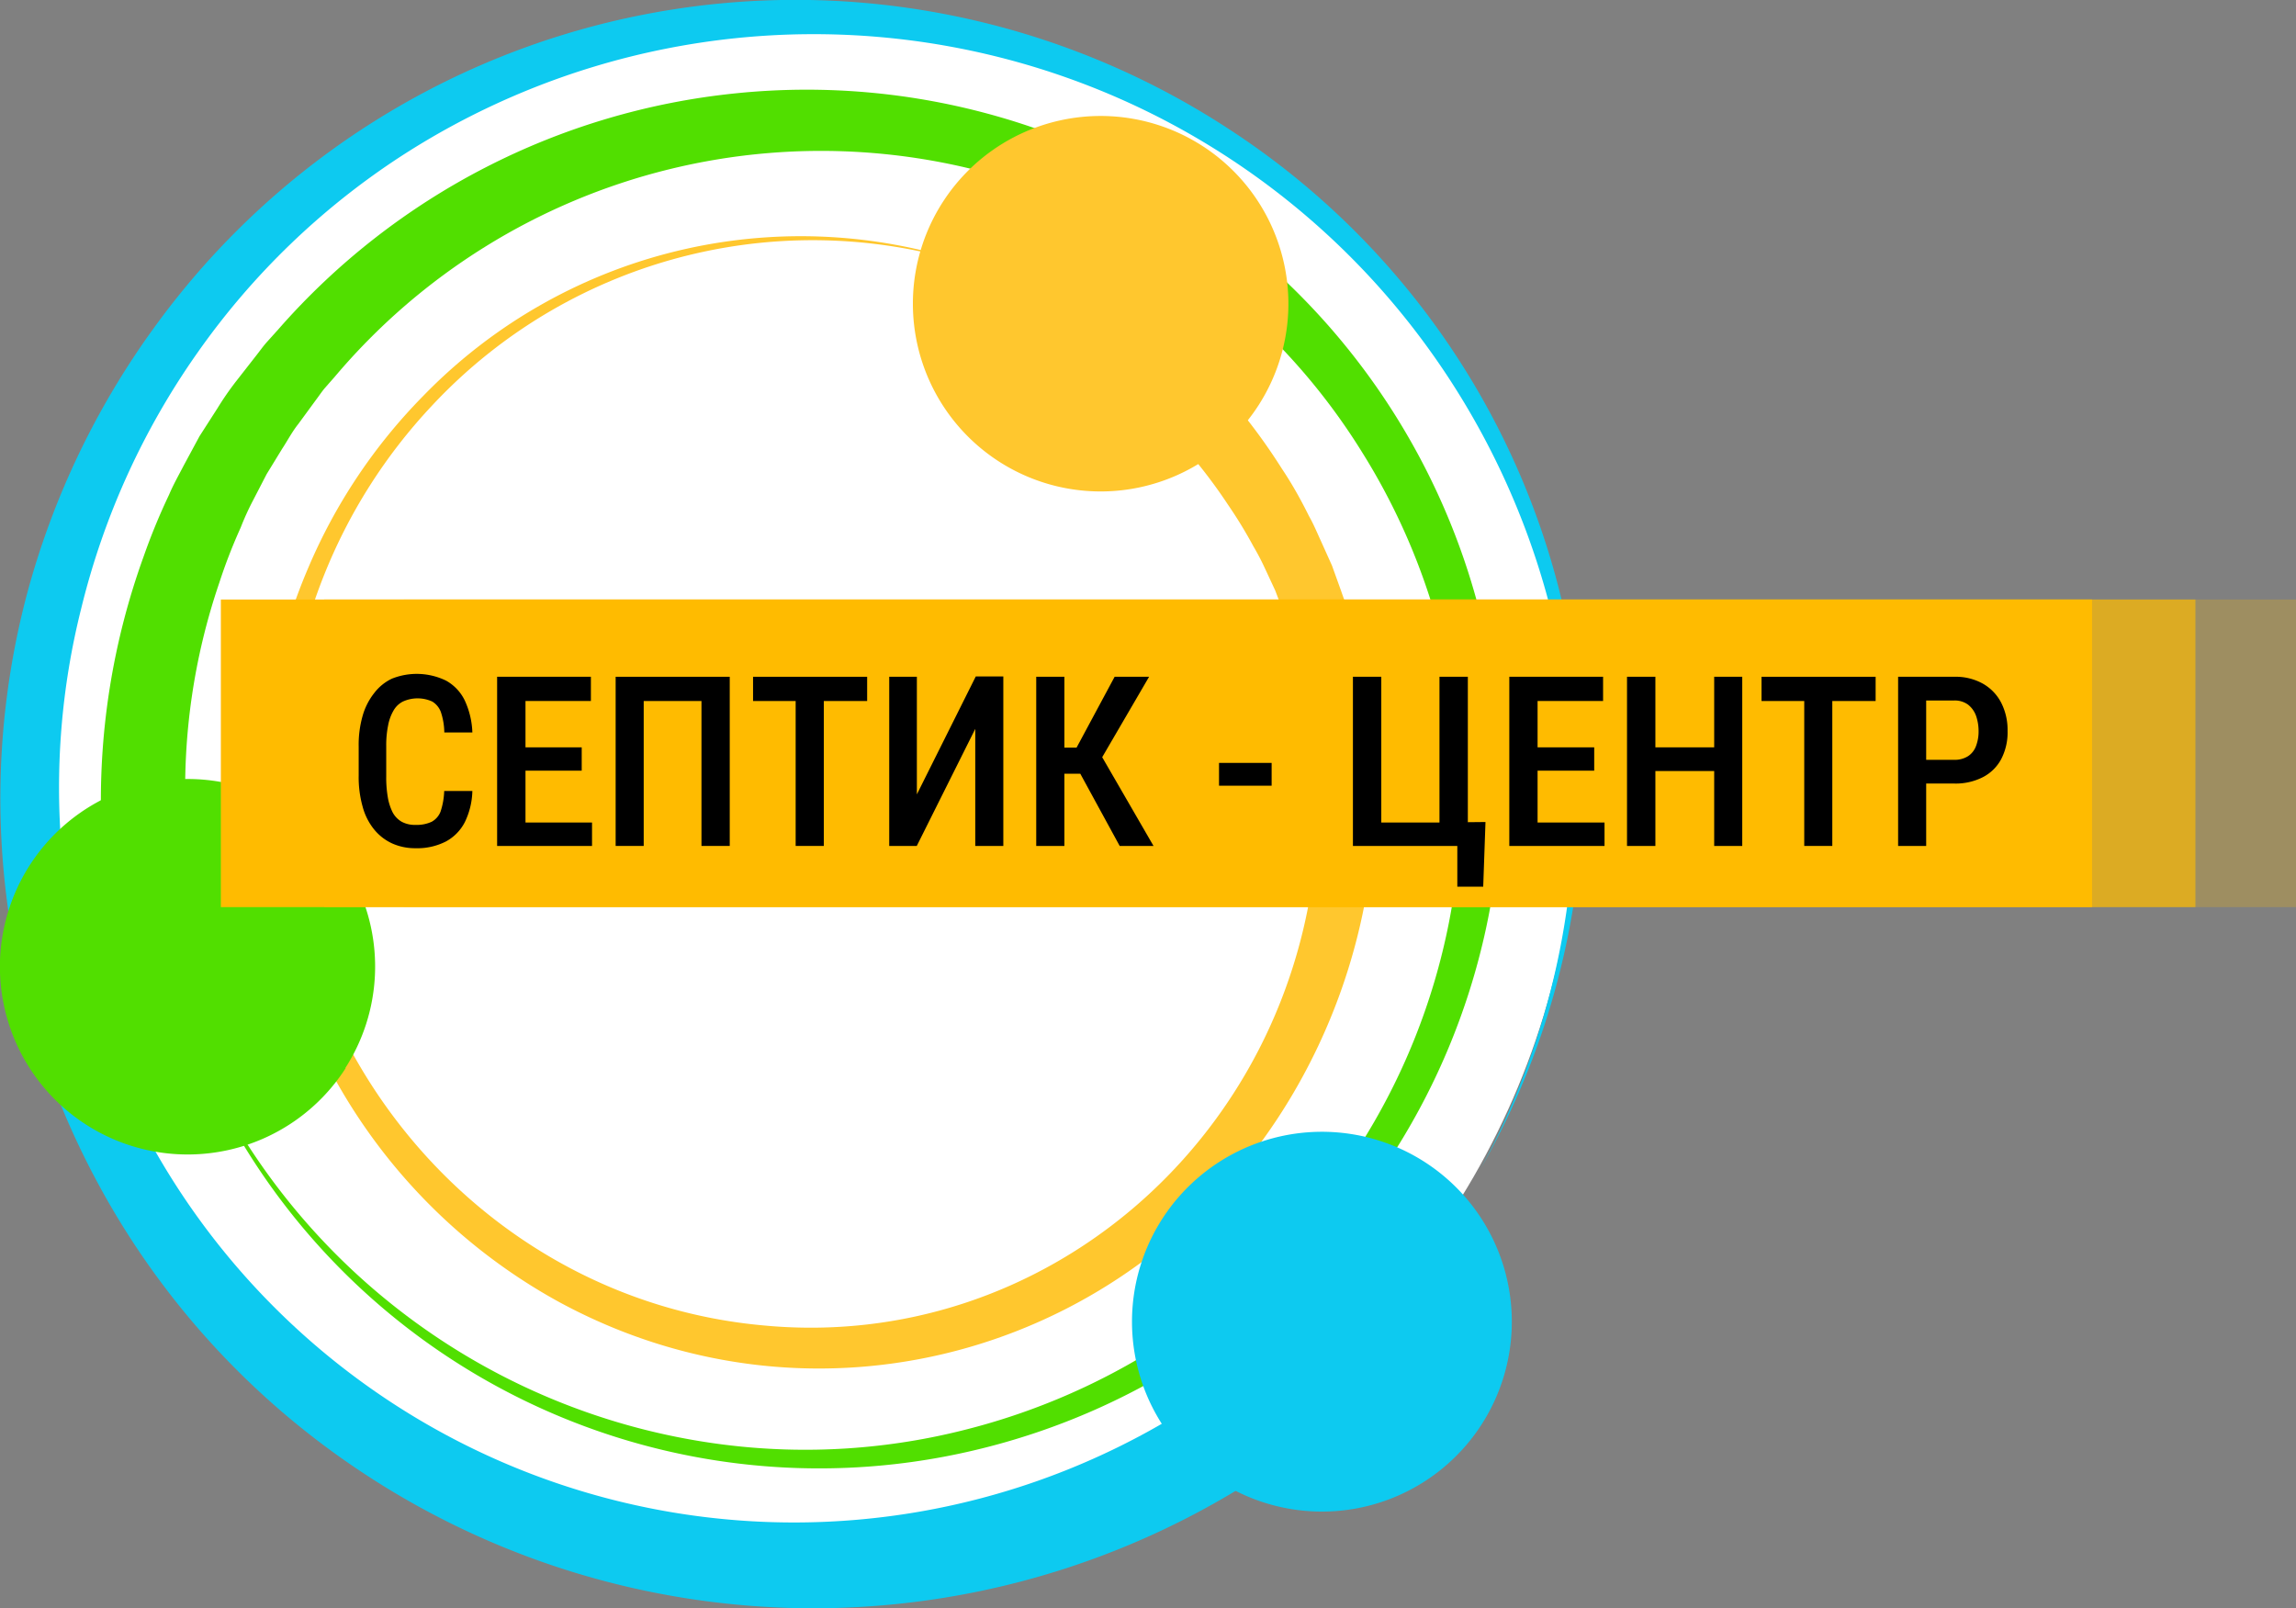 <svg id="Слой_2" data-name="Слой 2" xmlns="http://www.w3.org/2000/svg" viewBox="0 0 222.57 155.91"><rect x="0" y="0" width="222.57" height="155.91" fill="#808080" stroke="none"/><defs><style>.cls-1{fill:#fff;}.cls-2{fill:#0dcaf0;}.cls-3{fill:#51df00;}.cls-4{fill:#ffc72e;}.cls-5,.cls-6,.cls-7{fill:#fb0;}.cls-5{opacity:0.24;}.cls-5,.cls-6{isolation:isolate;}.cls-6{opacity:0.64;}</style></defs><title>spisok-uslug</title><circle class="cls-1" cx="77.87" cy="76.57" r="75.03"/><path class="cls-2" d="M136.81,130.76A79.24,79.24,0,0,1,28.27,137.7,77.75,77.75,0,0,1,9.55,114.86a78.67,78.67,0,0,1-8.94-28,77.33,77.33,0,0,1,2-29.21A78.59,78.59,0,0,1,15.25,31.38,76.72,76.72,0,0,1,119,12.47a75.53,75.53,0,0,1,24.54,100.85,74.71,74.71,0,0,0-5.44-80A73.51,73.51,0,0,0,38.84,15.21a72.3,72.3,0,0,0-19.68,19A73.1,73.1,0,0,0,7.88,59a71.24,71.24,0,0,0,121.84,65.27l3.22-3.57,7.17,6.57Z" transform="translate(0 -0.04)"/><circle class="cls-1" cx="77.79" cy="76.09" r="64.85"/><path class="cls-3" d="M9.8,79.34A69.47,69.47,0,0,1,13.92,54a60.77,60.77,0,0,1,2.47-6c.42-1,.95-1.92,1.44-2.87l1.51-2.8,1.74-2.71A28.37,28.37,0,0,1,22.89,37l2-2.56c.33-.42.64-.86,1-1.26l1.08-1.2A68.07,68.07,0,0,1,71.49,9.07a67.35,67.35,0,0,1,73.15,56A66.52,66.52,0,0,1,134.32,113,65.55,65.55,0,0,1,117,130.63a66.55,66.55,0,0,1-22.52,10A65.33,65.33,0,0,1,16.94,96.2a64.57,64.57,0,0,0,53.15,43.88,62.86,62.86,0,0,0,23.85-1.53,64.17,64.17,0,0,0,21.53-10.12A63,63,0,0,0,132.05,43.9a61.69,61.69,0,0,0-99.62-7.31l-.95,1.08c-.31.37-.57.77-.86,1.15l-1.7,2.32c-.6.75-1.05,1.62-1.57,2.41L25.85,46l-1.32,2.55a26.07,26.07,0,0,0-1.2,2.64,51.67,51.67,0,0,0-2.07,5.34A61.84,61.84,0,0,0,18,79Z" transform="translate(0 -0.04)"/><path class="cls-4" d="M109.92,30a57.59,57.59,0,0,1,14.33,15.46c1,1.49,1.84,3,2.64,4.61.45.79.78,1.6,1.15,2.4l1.08,2.4.9,2.5c.27.81.64,1.67.84,2.54l.69,2.57c.12.43.25.86.34,1.3l.25,1.31A57.86,57.86,0,0,1,125.38,106c-14.73,25.12-45.89,34-71.19,20.26A55.2,55.2,0,0,1,28.4,95.41a56.08,56.08,0,0,1,1.43-40.2A53.53,53.53,0,0,1,41,38.45,51,51,0,0,1,95.65,26.23,50.47,50.47,0,0,0,41.88,39.36a52.23,52.23,0,0,0-10.5,16.52,54.68,54.68,0,0,0-3.85,19.31C27,102.72,47.3,126.05,73.86,128.52c27.25,2.68,51.3-18,53.72-46.11a52.87,52.87,0,0,0-1.08-16.06l-.24-1.17c-.09-.39-.22-.76-.33-1.14l-.67-2.29a22.09,22.09,0,0,0-.8-2.24l-.84-2.22-1-2.15A23.8,23.8,0,0,0,121.5,53,43.93,43.93,0,0,0,119.06,49a51.06,51.06,0,0,0-12.87-13.38Z" transform="translate(0 -0.04)"/><path class="cls-2" d="M112.18,119A18.41,18.41,0,1,1,119,144.15,18.41,18.41,0,0,1,112.18,119Z" transform="translate(0 -0.04)"/><path class="cls-3" d="M33.51,103.59A18.2,18.2,0,1,1,28,78.43a18.2,18.2,0,0,1,5.47,25.16Z" transform="translate(0 -0.04)"/><rect class="cls-5" x="39.16" y="58.12" width="183.41" height="29.82"/><rect class="cls-6" x="31.43" y="58.12" width="181.39" height="29.82"/><rect class="cls-7" x="21.41" y="58.12" width="181.39" height="29.82"/><path d="M43.06,76.72h2.73a7.27,7.27,0,0,1-.72,3,4.41,4.41,0,0,1-1.85,1.9,6.07,6.07,0,0,1-2.93.65A5.42,5.42,0,0,1,38,81.8a4.88,4.88,0,0,1-1.75-1.37,5.92,5.92,0,0,1-1.1-2.2,10.51,10.51,0,0,1-.38-3V72.41a10.18,10.18,0,0,1,.39-3,6.31,6.31,0,0,1,1.13-2.2A4.64,4.64,0,0,1,38,65.83a6.49,6.49,0,0,1,5.25.2,4.37,4.37,0,0,1,1.8,1.91,8,8,0,0,1,.74,3.11H43.07a6.46,6.46,0,0,0-.34-2,2,2,0,0,0-.83-1,3.43,3.43,0,0,0-2.84,0,2.18,2.18,0,0,0-.91.87,4.49,4.49,0,0,0-.53,1.46,9.6,9.6,0,0,0-.18,2v2.93a11.16,11.16,0,0,0,.15,2,5.21,5.21,0,0,0,.47,1.48,2.31,2.31,0,0,0,.87.91,2.69,2.69,0,0,0,1.36.31,3.46,3.46,0,0,0,1.55-.3,1.9,1.9,0,0,0,.87-1A7,7,0,0,0,43.06,76.72Z" transform="translate(0 -0.04)"/><path d="M50.94,65.65v16.4H48.19V65.65Zm6.34,0V68H50.21V65.65Zm-.89,6.84v2.26H50.21V72.49Zm1,7.29v2.27H50.21V79.78Z" transform="translate(0 -0.04)"/><path d="M70.74,65.65v16.4H68V68h-5.6V82.05H59.68V65.65Z" transform="translate(0 -0.04)"/><path d="M84.06,65.65V68H73V65.65Zm-4.2,0v16.4H77.13V65.65Z" transform="translate(0 -0.04)"/><path d="M88.88,77.05l5.71-11.43h2.67V82.05H94.54V70.7L88.87,82.05H86.2V65.65h2.68Z" transform="translate(0 -0.04)"/><path d="M103.18,65.65v16.4h-2.73V65.65Zm8.21,0-5.48,9.4h-3.52L102,72.52h2.36l3.69-6.87Zm-2.85,16.4-4.08-7.48,1.75-2.22,5.61,9.7Z" transform="translate(0 -0.04)"/><path d="M123.27,74v2.21h-5.1V74Z" transform="translate(0 -0.04)"/><path d="M131.15,82.05V65.65h2.75V79.78h5.64V65.65h2.75v16.4ZM144,79.73,143.78,86h-2.51v-4h-1.21V79.77Z" transform="translate(0 -0.04)"/><path d="M149.05,65.65v16.4h-2.74V65.65Zm6.35,0V68h-7.07V65.65Zm-.86,6.84v2.26h-6.18V72.49Zm1,7.29v2.27H148.4V79.78Z" transform="translate(0 -0.04)"/><path d="M160.47,65.65v16.4h-2.75V65.65Zm6.28,6.84v2.3h-6.91v-2.3Zm2.14-6.84v16.4h-2.72V65.65Z" transform="translate(0 -0.04)"/><path d="M181.82,65.65V68H170.76V65.65Zm-4.2,0v16.4H174.9V65.65Z" transform="translate(0 -0.04)"/><path d="M189.42,76h-3.48v-2.3h3.47a2.38,2.38,0,0,0,1.38-.36,2,2,0,0,0,.77-1,3.93,3.93,0,0,0,.24-1.44,4.5,4.5,0,0,0-.24-1.45,2.42,2.42,0,0,0-.77-1.09,2.17,2.17,0,0,0-1.37-.41h-2.7V82.05H184V65.65h5.44a5.4,5.4,0,0,1,2.78.67A4.48,4.48,0,0,1,194,68.18a5.78,5.78,0,0,1,.61,2.71,5.6,5.6,0,0,1-.61,2.73,4.18,4.18,0,0,1-1.76,1.75A5.79,5.79,0,0,1,189.42,76Z" transform="translate(0 -0.04)"/><path class="cls-4" d="M122,39.33a18.2,18.2,0,1,1-5.47-25.16A18.2,18.2,0,0,1,122,39.33Z" transform="translate(0 -0.04)"/></svg>